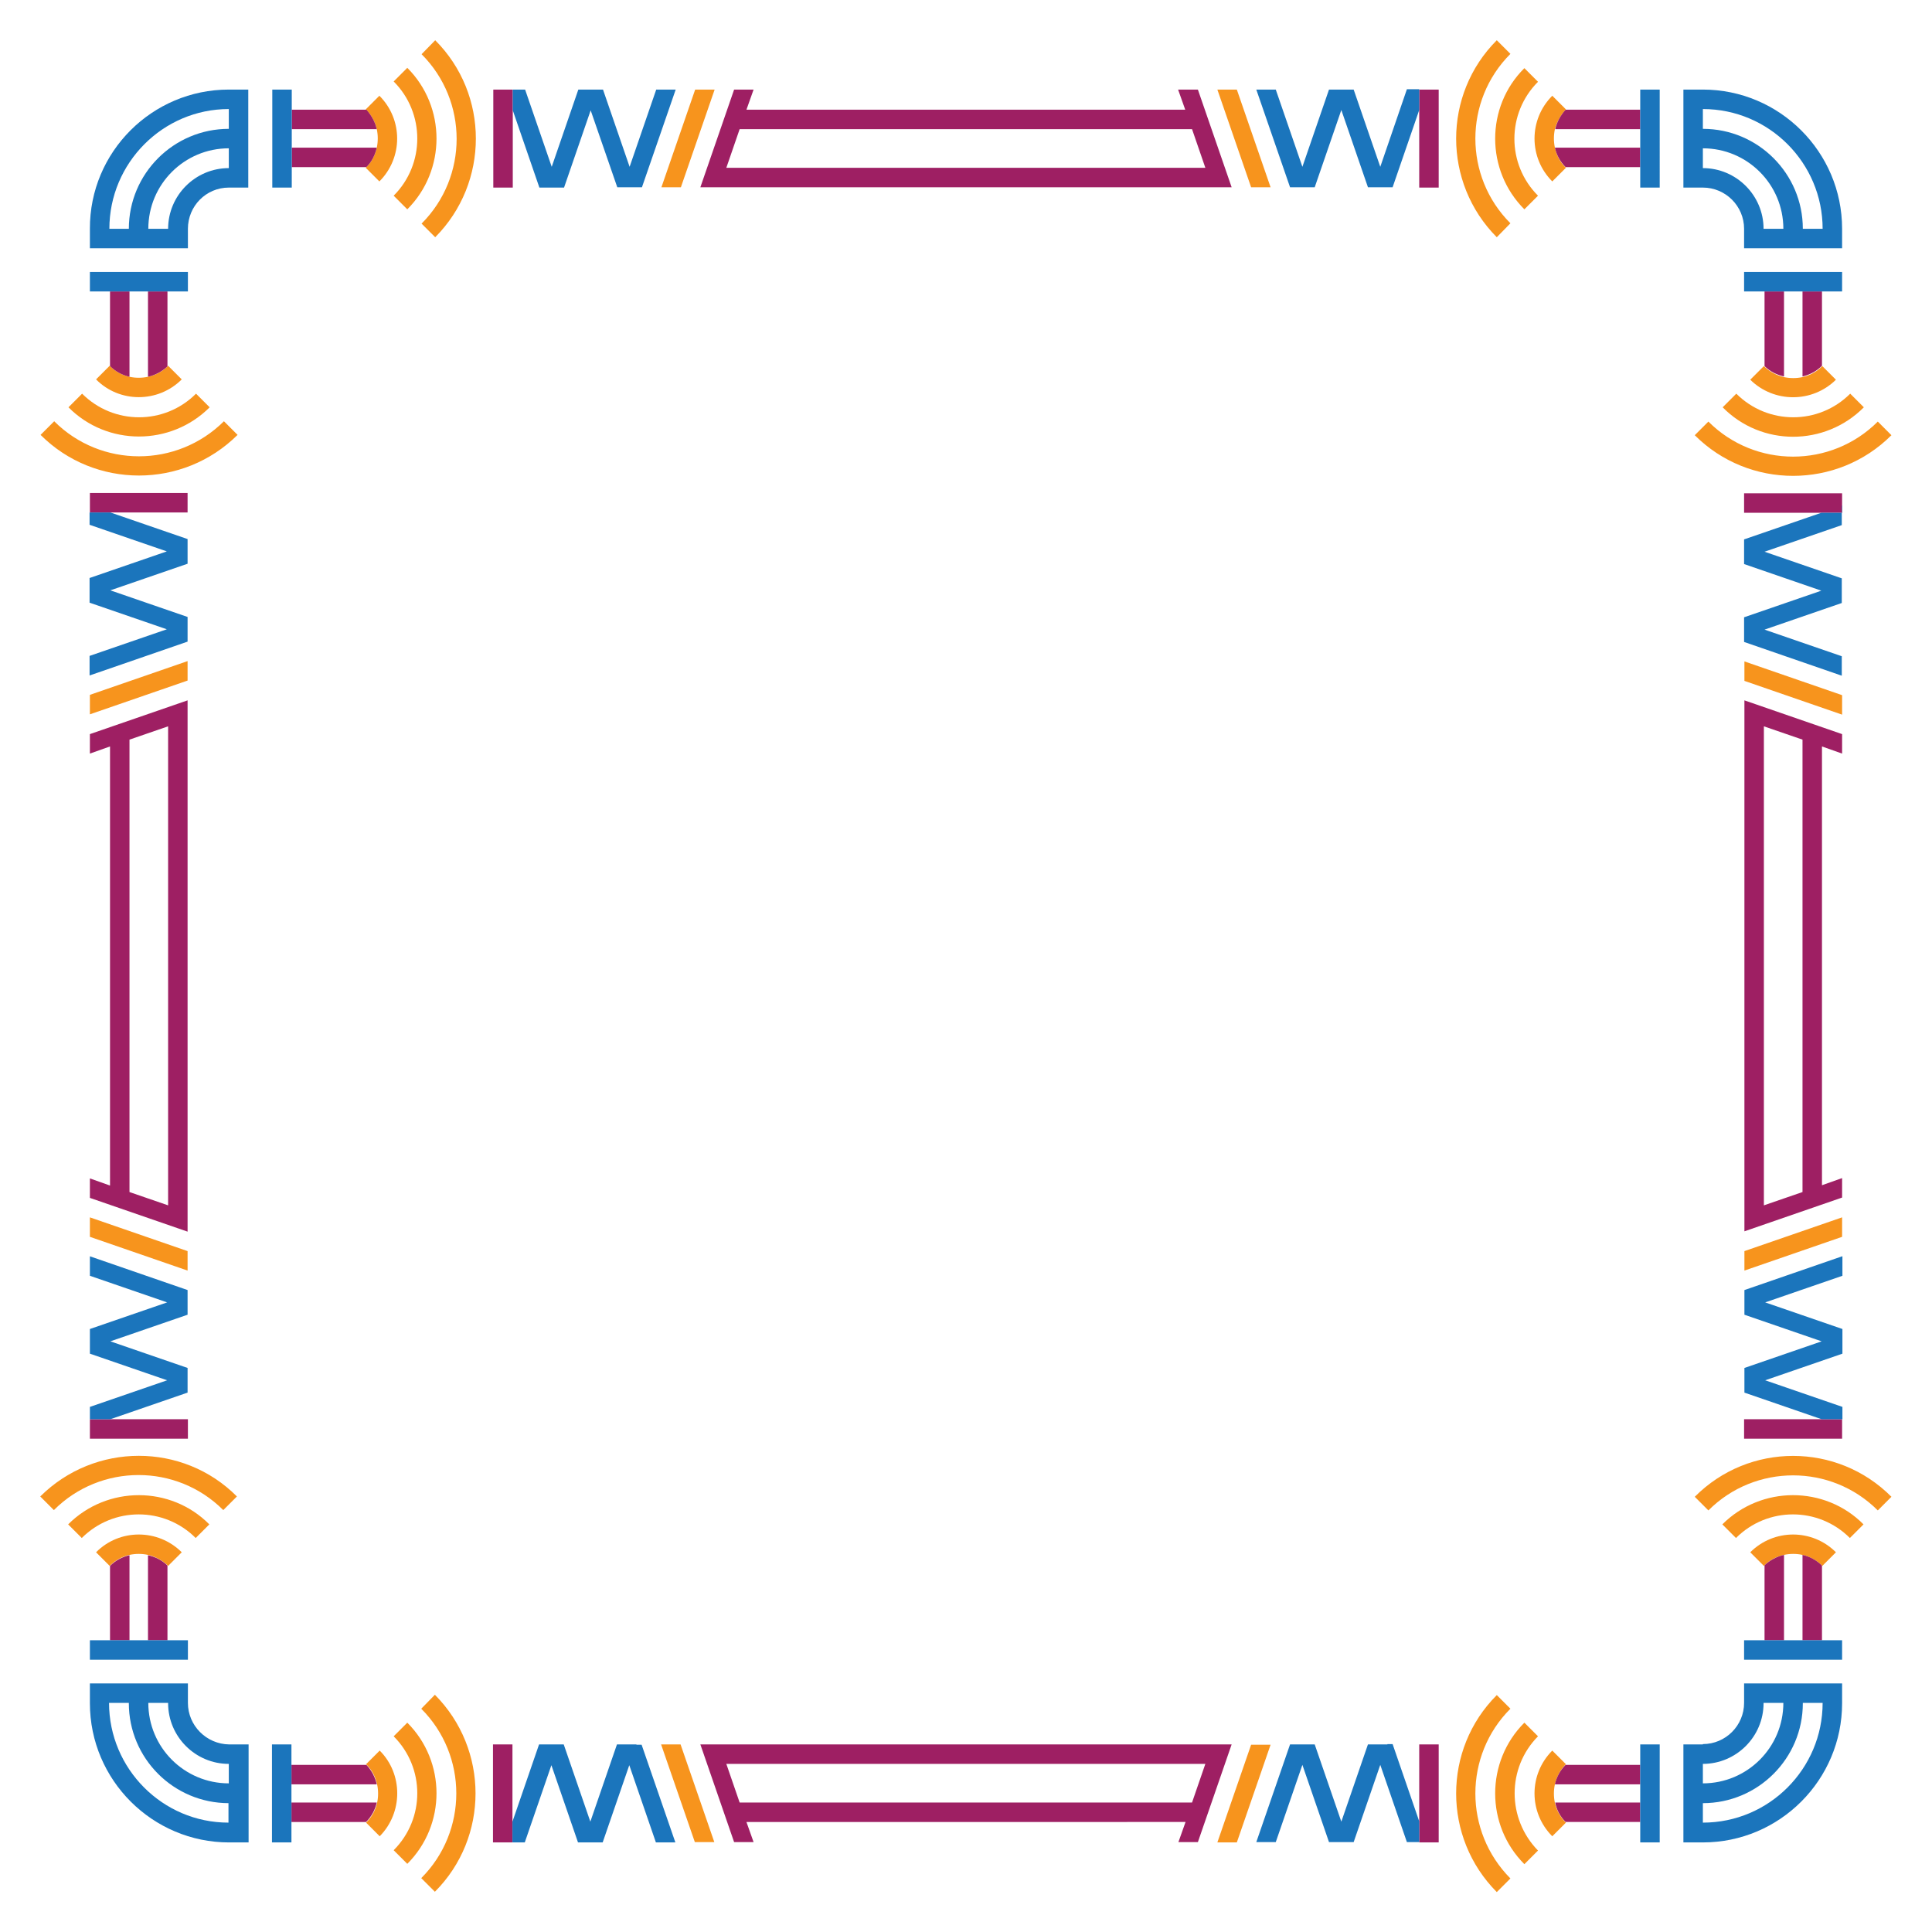 <svg id="Layer_1" xmlns="http://www.w3.org/2000/svg" viewBox="0 0 595.3 595.3"><style>.st0{fill:#f7941d}.st1{fill:#9e1f63}.st2{fill:#1b75bc}</style><path class="st0" d="M134.1 12.4c16.7 16.7 16.7 43.9 0 60.7l-4.2-4.2c14.4-14.4 14.4-37.8 0-52.2l4.2-4.3zm-12.8 47.9l4.2 4.2c12-12 12-31.6 0-43.6l-4.2 4.2c9.7 9.7 9.7 25.5 0 35.2zm-8.4-8.8l-.2.2 4.2 4.2c7.3-7.3 7.3-19.1 0-26.4l-4.2 4.2.1.1c1.7 1.7 2.8 3.8 3.3 6 .4 1.9.4 3.8 0 5.7-.5 2.2-1.5 4.3-3.2 6zm352.5 17.3C451 54.4 451 31 465.4 16.6l-4.2-4.2c-16.7 16.7-16.7 43.9 0 60.7l4.2-4.3zm4.3-4.3l4.2-4.2c-9.7-9.7-9.7-25.4 0-35.1l-4.2-4.2c-12 11.9-12 31.5 0 43.5zm12.7-30.7l.1-.1-4.2-4.2c-7.3 7.3-7.3 19.1 0 26.4l4.2-4.2-.2-.2c-1.7-1.7-2.7-3.8-3.2-6-.4-1.9-.4-3.8 0-5.7.6-2.2 1.7-4.2 3.3-6zM203.8 57.7h6l10.4-30.1h-6l-10.4 30.1zm171.3-30.1l10.4 30.1h6l-10.4-30.1h-6zm90.3 498.9l-4.2-4.2c-16.7 16.7-16.7 43.9 0 60.7l4.2-4.2c-14.4-14.5-14.4-37.9 0-52.3zm8.5 8.5l-4.2-4.2c-12 12-12 31.6 0 43.6l4.2-4.2c-9.6-9.8-9.6-25.5 0-35.2zm8.4 8.8l.2-.2-4.2-4.2c-7.3 7.3-7.3 19.1 0 26.4l4.2-4.2-.1-.1c-1.7-1.7-2.8-3.8-3.3-6-.4-1.9-.4-3.8 0-5.7.5-2.2 1.6-4.3 3.2-6zm-352.5-17.3c14.4 14.4 14.4 37.8 0 52.2l4.2 4.2c16.7-16.7 16.7-43.9 0-60.7l-4.2 4.3zM117 539.4l-4.2 4.2.2.2c1.7 1.7 2.7 3.8 3.2 6 .4 1.9.4 3.8 0 5.7-.5 2.2-1.6 4.3-3.3 6l-.1.1 4.2 4.2c7.2-7.3 7.2-19.2 0-26.4zm8.5-8.6l-4.2 4.2c9.7 9.7 9.7 25.4 0 35.1l4.2 4.2c12-12 12-31.5 0-43.5zm249.6 36.9h6l10.4-30.1h-6l-10.4 30.1zm-171.4-30.2l10.4 30.1h6l-10.4-30.1h-6zm379.1-403.4l-4.2-4.2c-14.4 14.4-37.8 14.4-52.2 0l-4.2 4.2c16.7 16.7 43.9 16.7 60.6 0zM565.7 117l-4.2-4.2-.1.1c-1.7 1.7-3.8 2.8-6 3.3-1.9.4-3.8.4-5.7 0-2.2-.5-4.3-1.6-6-3.2l-.2-.2-4.2 4.2c7.3 7.2 19.1 7.2 26.4 0zm8.6 8.5l-4.2-4.2c-9.7 9.7-25.4 9.7-35.1 0l-4.2 4.2c11.9 12.1 31.5 12.1 43.5 0zm-35 352.8l4.2 4.2.2-.2c1.7-1.7 3.8-2.7 6-3.2 1.9-.4 3.8-.4 5.7 0 2.2.5 4.3 1.6 6 3.3l.1.1 4.2-4.2c-7.3-7.3-19.1-7.3-26.4 0zm-17.1-17.1l4.2 4.2c14.4-14.4 37.8-14.4 52.2 0l4.2-4.2c-16.7-16.8-43.9-16.8-60.6 0zm8.5 8.5l4.2 4.2c9.7-9.7 25.4-9.7 35.1 0l4.2-4.2c-11.9-12-31.5-12-43.5 0zm36.9-255.5l-30.1-10.4v6l30.1 10.4v-6zm-30.1 177.3l30.1-10.4v-6l-30.1 10.4v6zM29.6 478.3l4.2 4.2.1-.1c1.7-1.7 3.8-2.8 6-3.3 1.9-.4 3.8-.4 5.7 0 2.2.5 4.3 1.6 6 3.2l.2.2 4.2-4.2c-7.3-7.3-19.2-7.3-26.4 0zm-8.6-8.6l4.2 4.2c9.7-9.7 25.4-9.7 35.1 0l4.2-4.2c-11.9-12-31.5-12-43.5 0zm-8.6-8.6l4.2 4.2c14.4-14.4 37.8-14.4 52.2 0l4.2-4.2c-16.6-16.7-43.8-16.7-60.6 0zM56 116.9l-4.2-4.2-.2.2c-1.7 1.7-3.8 2.7-6 3.2-1.9.4-3.8.4-5.7 0-2.2-.5-4.3-1.6-6-3.3l-.1-.1-4.2 4.2c7.2 7.3 19.1 7.3 26.4 0zm8.6 8.6l-4.2-4.2c-9.7 9.7-25.4 9.7-35.1 0l-4.2 4.2c11.9 12 31.5 12 43.5 0zm-47.9 4.3l-4.2 4.2c16.7 16.7 43.9 16.7 60.7 0l-4.2-4.2c-14.5 14.4-37.9 14.4-52.3 0zm11 251.3l30.1 10.4v-6l-30.1-10.4v6zm30.1-177.4l-30.1 10.4v6l30.1-10.4v-6z"/><path class="st1" d="M116.1 39.8H89.9v-6h23c1.6 1.8 2.7 3.8 3.2 6zM89.9 51.5h23c1.7-1.7 2.7-3.8 3.2-6H89.9v6zm389.3-11.7h26.2v-6h-23c-1.6 1.8-2.7 3.8-3.2 6zm3.2 11.7h23v-6h-26.3c.5 2.2 1.6 4.3 3.3 6zM152 27.6v30.2h6V27.6h-6zm285.3 0v30.2h6V27.6h-6zm-68.2 0l10.4 30.1H215.8l10.4-30.1h6l-2.2 6.2h135.2l-2.2-6.2h6.1zm2.3 24.1l-4.1-11.9H227.9l-4.1 11.9h147.6zm107.7 498.1h26.3v-6h-23c-1.7 1.7-2.8 3.8-3.3 6zm3.3 11.6h23v-6h-26.2c.4 2.2 1.5 4.3 3.2 6zM89.8 543.8v6h26.3c-.5-2.2-1.6-4.3-3.2-6H89.8zm0 17.6h23c1.7-1.7 2.8-3.8 3.3-6H89.8v6zm347.5-.1v6.4h6v-30.2h-6v23.8zm-285.4 6.4h6v-30.2h-6v30.2zm223.2-30.2h4.4l-10.4 30.1h-6l2.2-6.2H230l2.2 6.2h-6l-10.4-30.1h159.3zm-3.7 6H223.8l4.1 11.9h139.4l4.1-11.9zM549.7 89.8h-6v23c1.7 1.7 3.8 2.7 6 3.2V89.8zm11.7 0h-6V116c2.2-.5 4.3-1.6 6-3.3V89.8zm-6 415.6h6v-23c-1.7-1.7-3.8-2.8-6-3.3v26.3zm-11.7 0h6v-26.3c-2.2.5-4.3 1.6-6 3.2v23.1zM567.6 158v-6h-30.2v6h30.2zm-30.2 279.3v6h30.2v-6h-30.2zm24-207.3v135.2l6.2-2.2v6l-30.1 10.4V215.8l30.1 10.4v6l-6.2-2.2zm-6-2.1l-11.9-4.1v147.6l11.9-4.1V227.9zM33.9 505.4h6v-26.2c-2.2.5-4.3 1.6-6 3.3v22.9zm11.7 0h6v-23c-1.7-1.7-3.8-2.7-6-3.2v26.2zm6-415.6h-6v26.3c2.2-.5 4.3-1.6 6-3.2V89.8zm-11.7 0h-6v23c1.7 1.7 3.8 2.8 6 3.3V89.8zM27.7 437.3v6h30.2v-6H27.7zm0-281.6v2.2h30.1v-6H27.7v3.8zm30.1 223.8l-30.1-10.4v-6l6.2 2.2V230l-6.2 2.2v-6l30.1-10.4v163.7zm-6-155.7l-11.9 4.1v139.4l11.9 4.1V223.8z"/><path class="st2" d="M202.2 27.6h6l-10.4 30.1h-7.6L182 34l-8.2 23.8h-7.6L158 34v-6.4h3.8l8.2 23.8 8.2-23.8h7.6l8.2 23.8 8.2-23.8zm223.1 23.8l-8.2-23.8h-7.6l-8.2 23.8-8.2-23.8h-6l10.4 30.1h7.6l8.2-23.8 8.2 23.8h7.6l8.2-23.8v-6.4h-3.8l-8.2 23.9zm2.2 486.1h-6l-8.2 23.8-8.2-23.8h-7.6l-10.4 30.1h6l8.2-23.8 8.2 23.8h7.6l8.2-23.8 8.2 23.8h3.8v-6.4l-8.2-23.8h-1.6zm-231.4 0h-6l-8.2 23.8-8.2-23.8h-7.6l-8.2 23.8v6.4h3.8l8.2-23.8 8.2 23.8h7.6l8.2-23.8 8.2 23.8h6l-10.4-30.1h-1.6zM524.7 57.8h-6V27.6h6c23.6 0 42.9 19.2 42.9 42.9v6h-30.2v-6c0-7-5.7-12.7-12.7-12.7zm0-18.1c17 0 30.8 13.8 30.8 30.8h6.1c0-20.3-16.5-36.9-36.9-36.9v6.1zm0 12.1c10.3 0 18.7 8.4 18.7 18.7h6.1c0-13.7-11.1-24.8-24.8-24.8v6.1zm42.9 32h-30.2v6h30.2v-6zm-62.2-50v24h6V27.6h-6v6.2zm62.2 122v2.2h-6.4l-23.8 8.2v7.6l23.8 8.2-23.8 8.2v7.6l30.1 10.4v-6l-23.8-8.2 23.8-8.2v-7.6l-23.8-8.2 23.8-8.2v-6zm0 231.3l-30.1 10.4v7.6l23.8 8.2-23.8 8.2v7.6l23.8 8.2h6.4v2.2-6l-23.8-8.2 23.8-8.2v-7.6l-23.8-8.2 23.8-8.2v-6zM27.7 437.3H34l23.8-8.2v-7.6L34 413.3l23.8-8.2v-7.6l-30.1-10.4v6l23.8 8.2-23.8 8.2v7.6l23.8 8.2-23.8 8.2v3.8zm0-229.2l30.1-10.4v-7.6L34 181.9l23.8-8.2v-7.6L34 157.9h-6.4v3.8l23.8 8.2-23.8 8.2v7.6l23.8 8.2-23.8 8.2v6zM70.5 27.6h6v30.2h-6c-7 0-12.6 5.7-12.6 12.7v6H27.7v-6c-.1-23.7 19.2-42.9 42.8-42.9zm0 18.1c-13.7 0-24.8 11.1-24.8 24.8h6.1c0-10.3 8.4-18.7 18.7-18.7v-6.1zm0-12.1c-20.3 0-36.8 16.6-36.8 36.9h6c0-17 13.8-30.8 30.8-30.8v-6.1zm13.4 24.2h6V27.6h-6v30.2zm-38.3 32h12.3v-6H27.7v6h17.9zm522 435c0 23.6-19.2 42.9-42.9 42.9h-6v-30.2h6v-.1c7 0 12.7-5.7 12.7-12.7v-6h30.2v6.1c0-.1 0 0 0 0zm-42.9 24.7c13.7 0 24.8-11.1 24.8-24.8h-6.1v.1c0 10.3-8.4 18.7-18.7 18.7v6zm36.9-24.8h-6.1v.1c0 17-13.8 30.8-30.8 30.8v6c20.4 0 36.9-16.6 36.9-36.9zm-56.2 19.1v23.9h6v-30.2h-6v6.3zm50-38.4h-18v6h30.2v-6h-12.2zM83.8 567.7h6v-30.2h-6v30.2zm-56.1-56.3h30.2v-6H27.7v6zm42.9 26.1h6v30.2h-6c-23.6 0-42.9-19.2-42.9-42.9v-6.1h30.2v6c0 7 5.7 12.7 12.7 12.8zm-.1 18.1c-17 0-30.8-13.8-30.8-30.8v-.1h-6.1c0 20.3 16.5 36.9 36.8 36.9v-6zm0-12.1c-10.3 0-18.7-8.4-18.7-18.7v-.1h-6.1c0 13.7 11.1 24.8 24.8 24.8v-6z"/></svg>